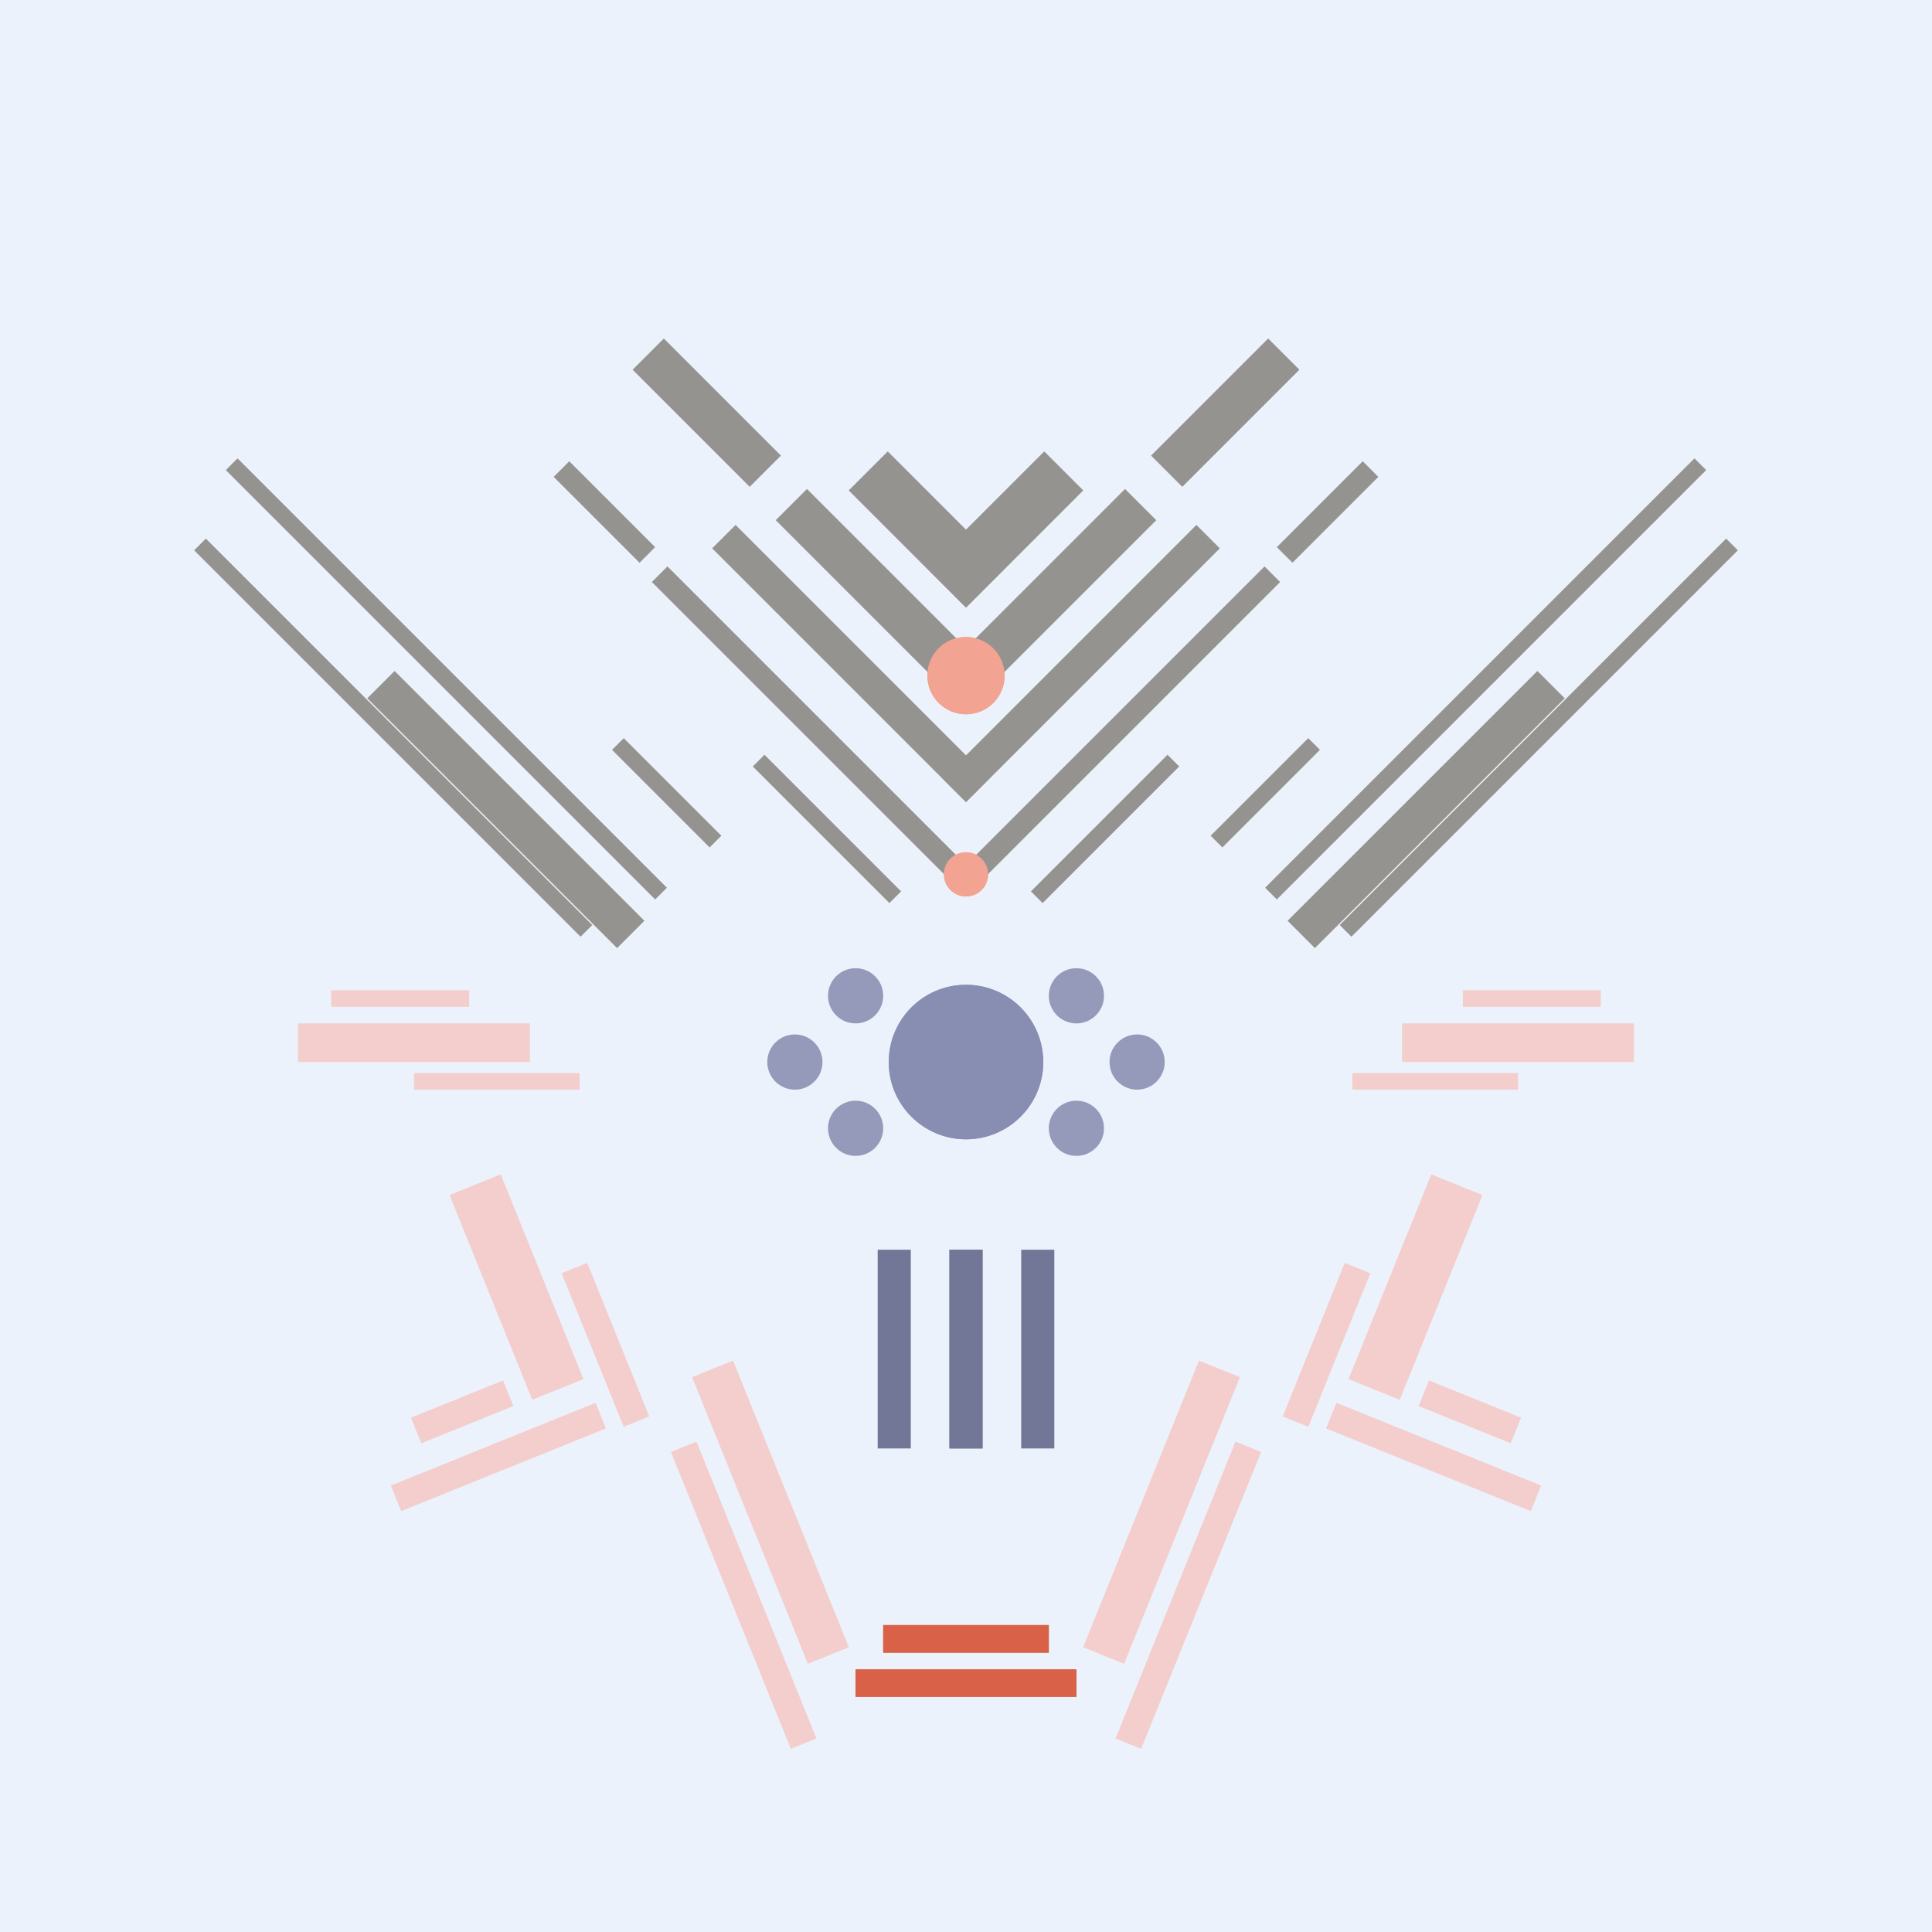 <svg xmlns='http://www.w3.org/2000/svg' preserveAspectRatio='xMinYMin meet' viewBox='0 0 350 350'> <filter id='neon' y='-2' x='-1' width='350' height='350'><feDropShadow flood-color='#8A795D' dx='0' dy='6' flood-opacity='0.65' stdDeviation='2.5' result='shadow'/><feOffset in='StrokePaint' dx='0' dy='2.4' result='offStrPnt'/><feFlood flood-color='#4A4132' flood-opacity='2' result='flood1' /><feOffset in='SourceGraphic' dx='0' dy='2' result='offFlood'/><feOffset in='SourceGraphic' dx='0' dy='9' result='offShadow'/><feComposite in='flood1' in2='offFlood' operator='in'  result='cmpFlood' /><feComposite in='shadow' in2='offShadow' operator='in' result='cmpSha' /><feGaussianBlur in='offStrPnt' stdDeviation='1' result='bStrokeP'/><feGaussianBlur in='cmpFlood' stdDeviation='0.6' result='bFlood'/><feGaussianBlur in='cmpSha' stdDeviation='0.6' result='bShadow'/><feMerge><feMergeNode in='bStrokeP'/><feMergeNode in='bshadow'/><feMergeNode in='bFlood'/><feMergeNode in='SourceGraphic'/></feMerge></filter>  <rect width='100%'  height='100%' fill='#ECF2FB'/> <g filter='url(#neon)' ><rect x='160' y= '281' width='30 ' height=  '5  '  fill= '#D86148' /><rect x='155' y= '289' width='40 ' height=  '5  '  fill= '#D86148' /><rect x='136' y= '233' width='8  ' height=  '56 '  fill= '#F4CDCD' transform = '  translate( -88 , 71  ) rotate ( -22)'  /><rect x='132' y= '246' width='5  ' height=  '58 '  fill= '#F4CDCD' transform = '  translate( -93 , 71  ) rotate ( -22)'  /><rect x='107' y= '215' width='5  ' height=  '30 '  fill= '#F4CDCD' transform = '  translate( -78 , 58  ) rotate ( -22)'  /><rect x='89 ' y= '200' width='10 ' height=  '40 '  fill= '#F4CDCD' transform = '  translate( -76 , 51  ) rotate ( -22)'  /><rect x='75 ' y= '240' width='18 ' height=  '5  '  fill= '#F4CDCD' transform = '  translate( -85 , 49  ) rotate ( -22)'  /><rect x='70 ' y= '248' width='40 ' height=  '5  '  fill= '#F4CDCD' transform = '  translate( -87 , 52  ) rotate ( -22)'  /><rect x='160' y= '281' width='30 ' height=  '5  '  fill= '#D86148' transform= 'scale(-1,1) translate(-350,0)'/><rect x='155' y= '289' width='40 ' height=  '5  '  fill= '#D86148' transform= 'scale(-1,1) translate(-350,0)'/><rect x='136' y= '233' width='8  ' height=  '56 '  fill= '#F4CDCD' transform = ' scale(-1,1)  translate(-350,0) translate( -88 , 71  ) rotate ( -22)'  /><rect x='132' y= '246' width='5  ' height=  '58 '  fill= '#F4CDCD' transform = ' scale(-1,1)  translate(-350,0) translate( -93 , 71  ) rotate ( -22)'  /><rect x='107' y= '215' width='5  ' height=  '30 '  fill= '#F4CDCD' transform = ' scale(-1,1)  translate(-350,0) translate( -78 , 58  ) rotate ( -22)'  /><rect x='89 ' y= '200' width='10 ' height=  '40 '  fill= '#F4CDCD' transform = ' scale(-1,1)  translate(-350,0) translate( -76 , 51  ) rotate ( -22)'  /><rect x='75 ' y= '240' width='18 ' height=  '5  '  fill= '#F4CDCD' transform = ' scale(-1,1)  translate(-350,0) translate( -85 , 49  ) rotate ( -22)'  /><rect x='70 ' y= '248' width='40 ' height=  '5  '  fill= '#F4CDCD' transform = ' scale(-1,1)  translate(-350,0) translate( -87 , 52  ) rotate ( -22)'  /><rect x='75 ' y= '181' width='30 ' height=  '3  '  fill= '#F4CDCD' /><rect x='60 ' y= '166' width='25 ' height=  '3  '  fill= '#F4CDCD' /><rect x='54 ' y= '172' width='42 ' height=  '7  '  fill= '#F4CDCD' /><rect x='107' y= '129' width='25 ' height=  '3  '  fill= '#94938F' transform = '  translate( 113 , 307 ) rotate ( -135  )'  /><rect x='26 ' y= '109' width='110' height=  '3  '  fill= '#94938F' transform = '  translate( 60  , 245 ) rotate ( -135  )'  /><rect x='23 ' y= '118' width='99 ' height=  '3  '  fill= '#94938F' transform = '  translate( 38  , 256 ) rotate ( -135  )'  /><rect x='60 ' y= '129' width='64 ' height=  '7  '  fill= '#94938F' transform = '  translate( 63  , 292 ) rotate ( -135  )'  /><rect x='132' y= '135' width='35 ' height=  '3  '  fill= '#94938F' transform = '  translate( 159 , 339 ) rotate ( -135  )'  /><rect x='108' y= '116' width='80 ' height=  '4  '  fill= '#94938F' transform = '  translate( 169 , 307 ) rotate ( -135  )'  /><rect x='98 ' y= '78 ' width='22 ' height=  '4  '  fill= '#94938F' transform = '  translate( 130 , 213 ) rotate ( -135  )'  /><rect x='121' y= '104' width='65 ' height=  '6  '  fill= '#94938F' transform = '  translate( 187 , 291 ) rotate ( -135  )'  /><rect x='137' y= '91 ' width='48 ' height=  '8  '  fill= '#94938F' transform = '  translate( 207 , 276 ) rotate ( -135  )'  /><rect x='112' y= '58 ' width='30 ' height=  '8  '  fill= '#94938F' transform = '  translate( 174 , 195 ) rotate ( -135  )'  /><rect x='153' y= '78 ' width='30 ' height=  '10 '  fill= '#94938F' transform = '  translate( 228 , 260 ) rotate ( -135  )'  /><circle cx='175' cy='145' r ='4  '  fill= '#f2a391' /><circle cx='175' cy='109' r ='7  '  fill= '#f2a391' /><rect x='75 ' y= '181' width='30 ' height=  '3  '  fill= '#F4CDCD' transform= 'scale(-1,1) translate(-350,0)'/><rect x='60 ' y= '166' width='25 ' height=  '3  '  fill= '#F4CDCD' transform= 'scale(-1,1) translate(-350,0)'/><rect x='54 ' y= '172' width='42 ' height=  '7  '  fill= '#F4CDCD' transform= 'scale(-1,1) translate(-350,0)'/><rect x='107' y= '129' width='25 ' height=  '3  '  fill= '#94938F' transform = ' scale(-1,1)  translate(-350,0) translate( 113 , 307 ) rotate ( -135  )'  /><rect x='26 ' y= '109' width='110' height=  '3  '  fill= '#94938F' transform = ' scale(-1,1)  translate(-350,0) translate( 60  , 245 ) rotate ( -135  )'  /><rect x='23 ' y= '118' width='99 ' height=  '3  '  fill= '#94938F' transform = ' scale(-1,1)  translate(-350,0) translate( 38  , 256 ) rotate ( -135  )'  /><rect x='60 ' y= '129' width='64 ' height=  '7  '  fill= '#94938F' transform = ' scale(-1,1)  translate(-350,0) translate( 63  , 292 ) rotate ( -135  )'  /><rect x='132' y= '135' width='35 ' height=  '3  '  fill= '#94938F' transform = ' scale(-1,1)  translate(-350,0) translate( 159 , 339 ) rotate ( -135  )'  /><rect x='108' y= '116' width='80 ' height=  '4  '  fill= '#94938F' transform = ' scale(-1,1)  translate(-350,0) translate( 169 , 307 ) rotate ( -135  )'  /><rect x='98 ' y= '78 ' width='22 ' height=  '4  '  fill= '#94938F' transform = ' scale(-1,1)  translate(-350,0) translate( 130 , 213 ) rotate ( -135  )'  /><rect x='121' y= '104' width='65 ' height=  '6  '  fill= '#94938F' transform = ' scale(-1,1)  translate(-350,0) translate( 187 , 291 ) rotate ( -135  )'  /><rect x='137' y= '91 ' width='48 ' height=  '8  '  fill= '#94938F' transform = ' scale(-1,1)  translate(-350,0) translate( 207 , 276 ) rotate ( -135  )'  /><rect x='112' y= '58 ' width='30 ' height=  '8  '  fill= '#94938F' transform = ' scale(-1,1)  translate(-350,0) translate( 174 , 195 ) rotate ( -135  )'  /><rect x='153' y= '78 ' width='30 ' height=  '10 '  fill= '#94938F' transform = ' scale(-1,1)  translate(-350,0) translate( 228 , 260 ) rotate ( -135  )'  /><circle cx='175' cy='145' r ='4  '  fill= '#f2a391' transform= 'scale(-1,1) translate(-350,0)'/><circle cx='175' cy='109' r ='7  '  fill= '#f2a391' transform= 'scale(-1,1) translate(-350,0)'/><rect x='172' y= '213' width='6  ' height=  '36 '  fill= '#737797' /><rect x='159' y= '213' width='6  ' height=  '36 '  fill= '#737797' /><rect x='172' y= '213' width='6  ' height=  '36 '  fill= '#737797' transform= 'scale(-1,1) translate(-350,0)'/><rect x='159' y= '213' width='6  ' height=  '36 '  fill= '#737797' transform= 'scale(-1,1) translate(-350,0)'/></g><g fill-opacity='0.85'><circle cx='175' cy='179' r ='14 '  fill= '#868BB0' filter='url(#neon)'  /><circle cx='155' cy='191' r ='5  '  fill= '#868BB0' filter='url(#neon)'  /><circle cx='155' cy='167' r ='5  '  fill= '#868BB0' filter='url(#neon)'  /><circle cx='144' cy='179' r ='5  '  fill= '#868BB0' filter='url(#neon)'  /><circle cx='175' cy='179' r ='14 '  fill= '#868BB0' filter='url(#neon)'  transform= 'scale(-1,1) translate(-350,0)'/><circle cx='155' cy='191' r ='5  '  fill= '#868BB0' filter='url(#neon)'  transform= 'scale(-1,1) translate(-350,0)'/><circle cx='155' cy='167' r ='5  '  fill= '#868BB0' filter='url(#neon)'  transform= 'scale(-1,1) translate(-350,0)'/><circle cx='144' cy='179' r ='5  '  fill= '#868BB0' filter='url(#neon)'  transform= 'scale(-1,1) translate(-350,0)'/></g></svg>